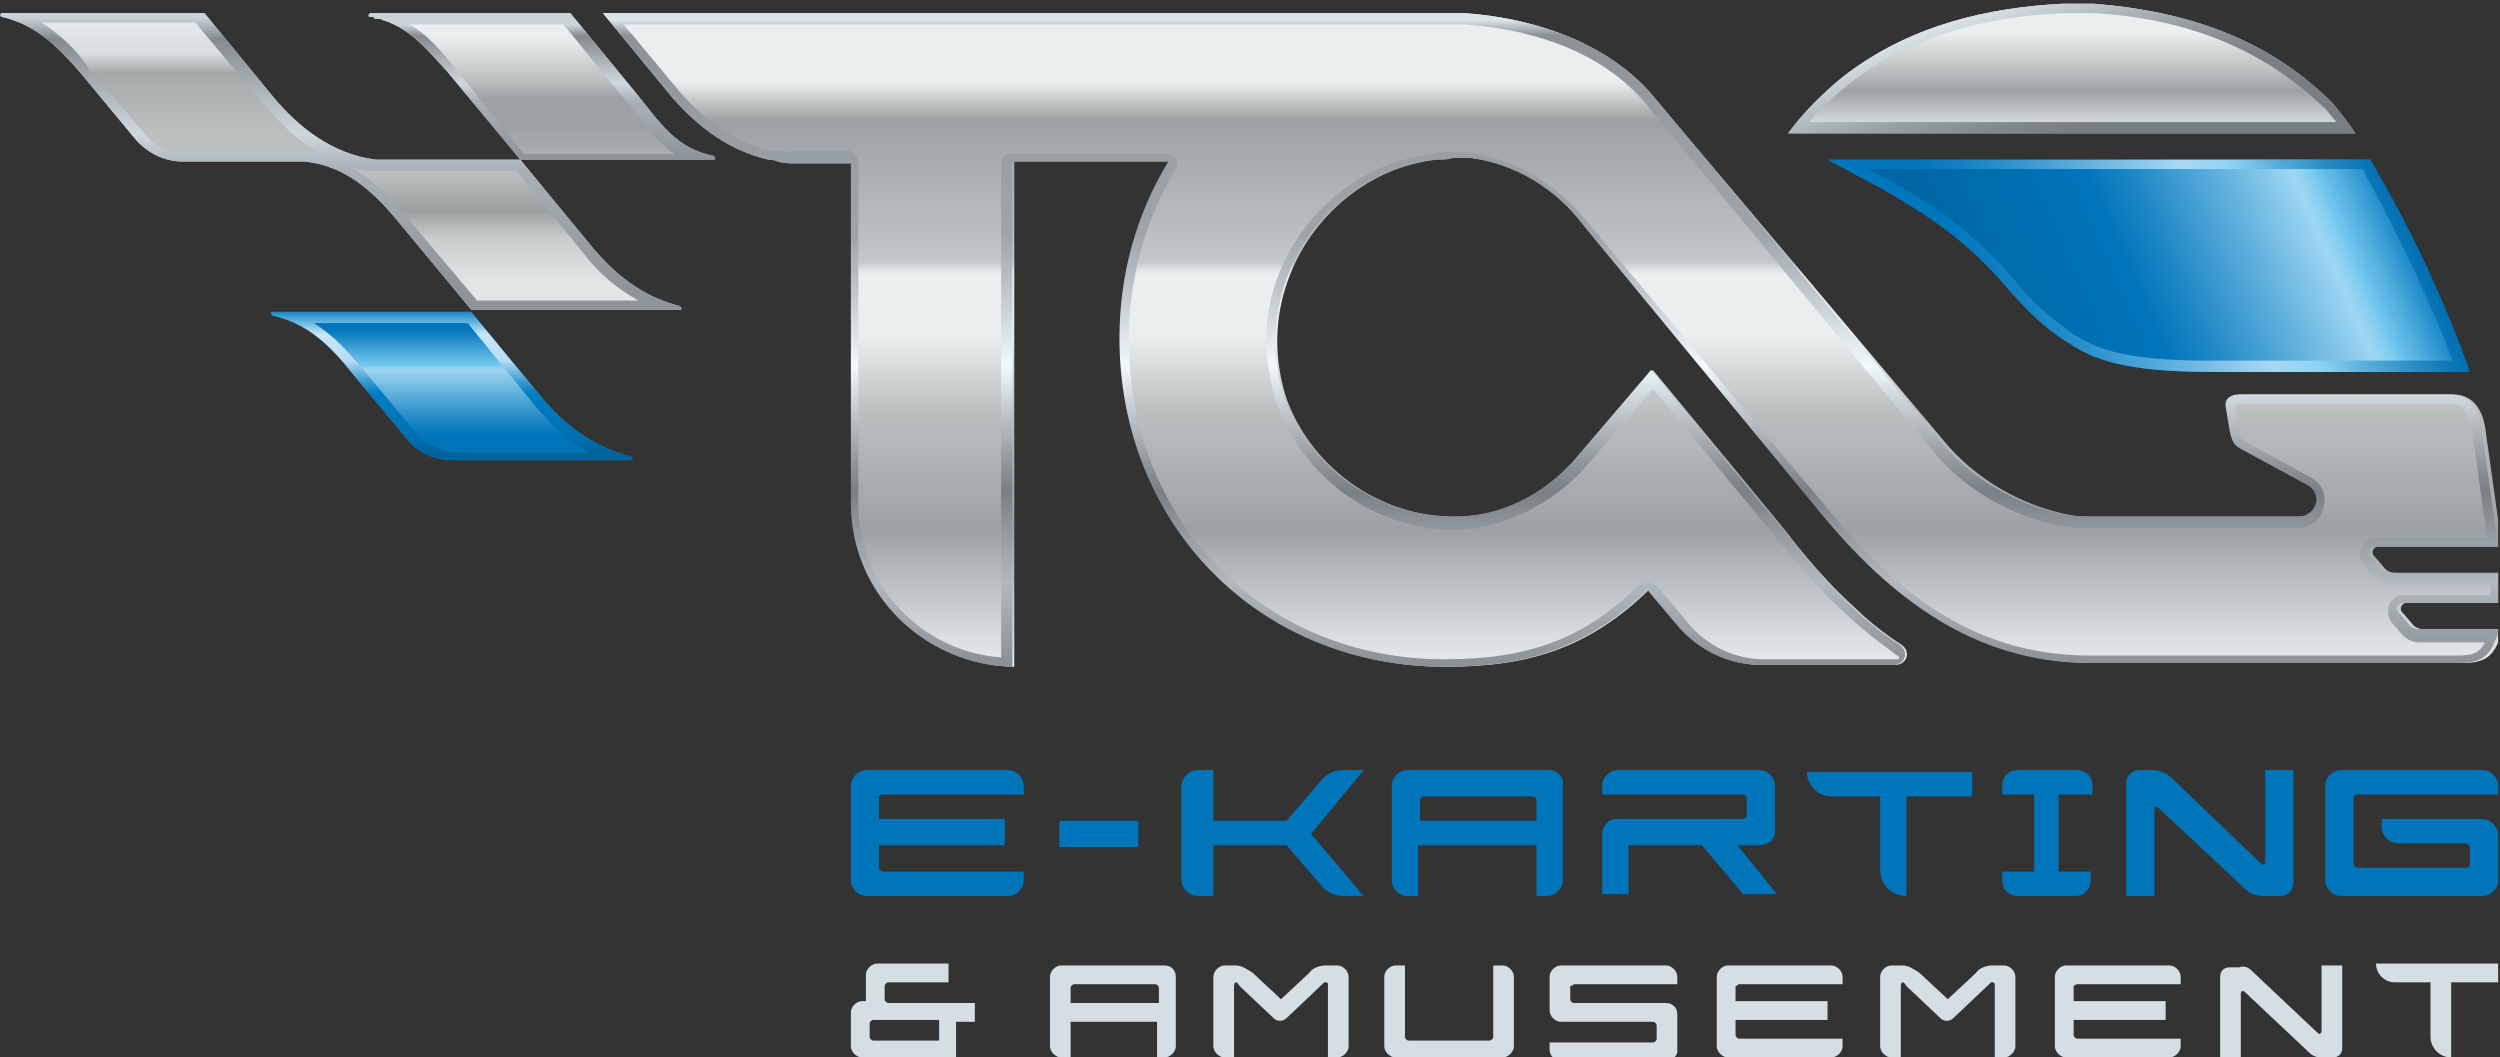 <?xml version="1.0" encoding="utf-8"?>
<!-- Generator: Adobe Illustrator 24.0.3, SVG Export Plug-In . SVG Version: 6.00 Build 0)  -->
<svg version="1.1" id="Isolation_Mode" xmlns="http://www.w3.org/2000/svg" xmlns:xlink="http://www.w3.org/1999/xlink" x="0px"
	 y="0px" viewBox="0 0 133.1 56.3" style="enable-background:new 0 0 133.1 56.3;" xml:space="preserve">
<rect x="0" y="0" width="133.1" height="56.3" fill="#333333" stroke="none"/>
<style type="text/css">
	.st0{clip-path:url(#SVGID_2_);fill:url(#SVGID_3_);}
	.st1{clip-path:url(#SVGID_5_);fill:url(#SVGID_6_);}
	.st2{clip-path:url(#SVGID_8_);fill:url(#SVGID_9_);}
	.st3{clip-path:url(#SVGID_11_);fill:url(#SVGID_12_);}
	.st4{clip-path:url(#SVGID_14_);fill:url(#SVGID_15_);}
	.st5{clip-path:url(#SVGID_17_);fill:url(#SVGID_18_);}
	.st6{clip-path:url(#SVGID_20_);fill:url(#SVGID_21_);}
	.st7{fill:#0075BA;}
	.st8{fill:#D4DEE3;}
	.st9{clip-path:url(#SVGID_23_);fill:url(#SVGID_24_);}
	.st10{clip-path:url(#SVGID_26_);fill:url(#SVGID_27_);}
	.st11{clip-path:url(#SVGID_29_);fill:url(#SVGID_30_);}
	.st12{clip-path:url(#SVGID_32_);fill:url(#SVGID_33_);}
	.st13{clip-path:url(#SVGID_35_);fill:url(#SVGID_36_);}
</style>
<g>
	<g>
		<defs>
			<path id="SVGID_1_" d="M97.3,8.5l2.8,1.5c3,1.7,4.9,3.1,7,5.6c0.9,1,1.9,2,3.1,2.7c1.2,0.8,2.9,1.5,7.4,1.5l13.9,0
				c-1.3-3.6-2.9-7.1-4.8-10.4l-0.5-0.9L97.3,8.5z"/>
		</defs>
		<clipPath id="SVGID_2_">
			<use xlink:href="#SVGID_1_"  style="overflow:visible;"/>
		</clipPath>
		
			<linearGradient id="SVGID_3_" gradientUnits="userSpaceOnUse" x1="-1109.706" y1="107.201" x2="-1108.706" y2="107.201" gradientTransform="matrix(33.898 -15.092 -15.092 -33.898 39334.574 -13093.708)">
			<stop  offset="0" style="stop-color:#0066A4"/>
			<stop  offset="0.161" style="stop-color:#0066A4"/>
			<stop  offset="0.391" style="stop-color:#0075BA"/>
			<stop  offset="0.444" style="stop-color:#1984C3"/>
			<stop  offset="0.554" style="stop-color:#59ACDA"/>
			<stop  offset="0.663" style="stop-color:#9DD6F2"/>
			<stop  offset="0.673" style="stop-color:#94D3F1"/>
			<stop  offset="0.689" style="stop-color:#7CCBEF"/>
			<stop  offset="0.693" style="stop-color:#74C8EE"/>
			<stop  offset="0.726" style="stop-color:#50AEDE"/>
			<stop  offset="0.79" style="stop-color:#0075BA"/>
			<stop  offset="0.934" style="stop-color:#0075BA"/>
			<stop  offset="1" style="stop-color:#0075BA"/>
		</linearGradient>
		<polygon class="st0" points="93.1,10.3 125.8,-4.2 135.6,17.9 103,32.4 		"/>
	</g>
	<g>
		<defs>
			<path id="SVGID_4_" d="M109.8,0.2c-3.9,0.2-8.1,1.1-11.7,3.9C97,5,96,6,95.2,7.1h30.2c-0.4-0.6-0.8-1.1-1.2-1.6
				c-3.4-3.4-7.7-4.9-12.7-5.3c-0.3,0-0.6,0-0.9,0C110.3,0.2,110,0.2,109.8,0.2"/>
		</defs>
		<clipPath id="SVGID_5_">
			<use xlink:href="#SVGID_4_"  style="overflow:visible;"/>
		</clipPath>
		
			<linearGradient id="SVGID_6_" gradientUnits="userSpaceOnUse" x1="-1130.387" y1="-5.567" x2="-1129.387" y2="-5.567" gradientTransform="matrix(0 -6.887 -6.887 0 71.967 -7777.569)">
			<stop  offset="0" style="stop-color:#EAEFF2"/>
			<stop  offset="0.108" style="stop-color:#D7DCDF"/>
			<stop  offset="0.326" style="stop-color:#A8ABAD"/>
			<stop  offset="0.367" style="stop-color:#9EA1A3"/>
			<stop  offset="0.53" style="stop-color:#BBBFC0"/>
			<stop  offset="0.823" style="stop-color:#EAEEEE"/>
			<stop  offset="1" style="stop-color:#EAEEEE"/>
		</linearGradient>
		<rect x="95.2" y="0.2" class="st1" width="30.2" height="6.9"/>
	</g>
	<g>
		<defs>
			<path id="SVGID_7_" d="M98.4,4.5c3-2.3,6.7-3.6,11.4-3.8c0.2,0,0.5,0,0.8,0c0.3,0,0.6,0,0.9,0c5.1,0.3,9.1,2,12.3,5.1
				c0.2,0.2,0.4,0.5,0.6,0.7H96.3C96.9,5.8,97.7,5.1,98.4,4.5 M109.8,0.2c-3.9,0.2-8.1,1.1-11.7,3.9C97,5,96,6,95.2,7.1h30.2
				c-0.4-0.6-0.8-1.1-1.2-1.6c-3.4-3.4-7.7-4.9-12.7-5.3c-0.3,0-0.6,0-0.9,0C110.3,0.2,110,0.2,109.8,0.2"/>
		</defs>
		<clipPath id="SVGID_8_">
			<use xlink:href="#SVGID_7_"  style="overflow:visible;"/>
		</clipPath>
		
			<linearGradient id="SVGID_9_" gradientUnits="userSpaceOnUse" x1="-1108.14" y1="177.621" x2="-1107.14" y2="177.621" gradientTransform="matrix(4.417 12.136 12.136 -4.417 2847.864 14231.824)">
			<stop  offset="0" style="stop-color:#E2ECF1"/>
			<stop  offset="0.174" style="stop-color:#BCC5CA"/>
			<stop  offset="0.371" style="stop-color:#979FA4"/>
			<stop  offset="0.529" style="stop-color:#80888D"/>
			<stop  offset="0.628" style="stop-color:#787F84"/>
			<stop  offset="1" style="stop-color:#787F84"/>
		</linearGradient>
		<polygon class="st2" points="121.9,-9.5 127.6,6.3 98.7,16.8 93,1 		"/>
	</g>
	<g>
		<defs>
			<path id="SVGID_10_" d="M14.5,16.6c-0.1,0-0.1,0.1,0,0.2c1.8,0.4,3,1.5,4.2,3l2.9,3.5c0.6,0.8,1.5,1.2,2.5,1.2h9.5
				c0.1,0,0.1-0.1,0-0.2c-2-0.5-3.6-1.7-4.9-3.3l-3.7-4.5L14.5,16.6z"/>
		</defs>
		<clipPath id="SVGID_11_">
			<use xlink:href="#SVGID_10_"  style="overflow:visible;"/>
		</clipPath>
		
			<linearGradient id="SVGID_12_" gradientUnits="userSpaceOnUse" x1="-1130.387" y1="10.542" x2="-1129.387" y2="10.542" gradientTransform="matrix(0 -7.935 -7.935 0 107.76 -8944.666)">
			<stop  offset="0" style="stop-color:#0075BA"/>
			<stop  offset="0.225" style="stop-color:#0075BA"/>
			<stop  offset="0.309" style="stop-color:#1984C3"/>
			<stop  offset="0.487" style="stop-color:#59ACDA"/>
			<stop  offset="0.663" style="stop-color:#9DD6F2"/>
			<stop  offset="0.673" style="stop-color:#94D3F1"/>
			<stop  offset="0.689" style="stop-color:#7CCBEF"/>
			<stop  offset="0.693" style="stop-color:#74C8EE"/>
			<stop  offset="0.774" style="stop-color:#50AEDE"/>
			<stop  offset="0.934" style="stop-color:#0075BA"/>
			<stop  offset="1" style="stop-color:#0075BA"/>
		</linearGradient>
		<rect x="14.4" y="16.6" class="st3" width="19.4" height="7.9"/>
	</g>
	<g>
		<defs>
			<path id="SVGID_13_" d="M32.1,0.7l3.7,4.5c1.4,1.6,3,2.8,5.1,3.3c0,0,0.3,0,0.5,0.1c0.4,0.1,0.7,0.1,1.1,0.1c1.1,0,2.9,0,2.9,0
				v18.1c0,4.8,3.9,8.6,8.6,8.7V8.6h8.3c-1.7,2.8-2.6,6-2.6,9.4c0,9.9,7.4,17.5,17.3,17.5c4.4,0,7.6-1,10.8-4.1l1.6,1.9
				c1.1,1.3,2.7,2.1,4.4,2.1l7.1,0c0.6,0,0.9-0.7,0.3-1.1c0,0-1.3-0.8-2.5-2c-1.9-1.7-3.6-4-3.6-4l-7.1-8.6l-4.1,4.8
				c-1.6,1.8-3.9,3-6.3,3h0l-0.2,0c-3.9,0-7.4-2.5-8.8-6c0,0-0.6-1.4-0.6-3.4c0,0,0-0.1,0-0.1c0.1-4.9,3.9-9,8.5-9.5
				c0.3,0,0.6,0,0.9-0.1h0.1c0.3,0,0.5,0,0.8,0c2.4,0.3,4.6,1.6,6.1,3.6v0l12.7,15.4c4.3,5.2,8.8,7.9,14.4,7.9l19.5,0
				c0.9,0,1.6-0.1,2-1.1l0.3-0.7l-4.3,0c-0.2,0-0.4-0.1-0.5-0.2l-0.6-0.7c-0.2-0.2,0-0.5,0.2-0.5l5.2,0v-1.6l-5.8,0
				c-0.2,0-0.4-0.1-0.5-0.2l-0.6-0.7c-0.2-0.2,0-0.5,0.2-0.5l6.6,0l-0.9-6.4c-0.2-1.1-0.8-1.7-1.7-1.7h-11.2c-0.4,0-0.8,0.2-0.7,0.7
				l0.2,1.2c0.1,0.5,0.2,0.8,0.6,1l3.5,1.9c0.4,0.2,0.6,0.6,0.5,1c-0.1,0.4-0.5,0.7-0.9,0.7h-11.1c-0.5,0-0.9,0-1.4-0.1
				c-2.5-0.5-4.9-1.9-6.5-3.8L88,5.1c-2.2-2.6-5.9-4.1-10-4.4c-0.1,0-2.3,0-2.3,0H32.1z"/>
		</defs>
		<clipPath id="SVGID_14_">
			<use xlink:href="#SVGID_13_"  style="overflow:visible;"/>
		</clipPath>
		
			<linearGradient id="SVGID_15_" gradientUnits="userSpaceOnUse" x1="-1130.387" y1="92.331" x2="-1129.387" y2="92.331" gradientTransform="matrix(0 -34.888 -34.888 0 3303.808 -39400.918)">
			<stop  offset="0" style="stop-color:#EAEFF2"/>
			<stop  offset="6.534041e-02" style="stop-color:#D7DCDF"/>
			<stop  offset="0.198" style="stop-color:#A8ABAD"/>
			<stop  offset="0.223" style="stop-color:#9EA1A3"/>
			<stop  offset="0.405" style="stop-color:#BBBFC0"/>
			<stop  offset="0.52" style="stop-color:#EAEEEE"/>
			<stop  offset="0.614" style="stop-color:#EAEEEE"/>
			<stop  offset="0.621" style="stop-color:#DFE3E4"/>
			<stop  offset="0.633" style="stop-color:#C1C7CA"/>
			<stop  offset="0.696" style="stop-color:#B6BBBE"/>
			<stop  offset="0.849" style="stop-color:#9EA1A3"/>
			<stop  offset="0.876" style="stop-color:#C2C5C6"/>
			<stop  offset="0.908" style="stop-color:#EAEEEE"/>
			<stop  offset="1" style="stop-color:#EAEEEE"/>
		</linearGradient>
		<rect x="32.1" y="0.7" class="st4" width="100.9" height="34.9"/>
	</g>
	<g>
		<defs>
			<path id="SVGID_16_" d="M0.1,0.7C0,0.7,0,0.9,0.1,0.9c1.8,0.4,3,1.6,4.2,3l2.9,3.5c0.6,0.7,1.5,1.2,2.5,1.2h6c0.2,0,0.4,0,0.5,0
				c2.1,0.2,3.6,1.5,5,3.2l3.9,4.7h11.1c0.1,0,0.1-0.1,0-0.2c-2-0.5-3.5-1.7-4.8-3.3l-3.7-4.5l-7.1,0c-0.2,0-0.4,0-0.6,0
				c-2.3-0.3-4.1-1.7-5.5-3.4l-3.7-4.5L0.1,0.7z"/>
		</defs>
		<clipPath id="SVGID_17_">
			<use xlink:href="#SVGID_16_"  style="overflow:visible;"/>
		</clipPath>
		
			<linearGradient id="SVGID_18_" gradientUnits="userSpaceOnUse" x1="-1130.387" y1="169.363" x2="-1129.387" y2="169.363" gradientTransform="matrix(0 15.863 15.863 0 -2668.393 17931.826)">
			<stop  offset="0" style="stop-color:#EAEFF2"/>
			<stop  offset="0.147" style="stop-color:#D8DDDF"/>
			<stop  offset="0.188" style="stop-color:#B9BDBE"/>
			<stop  offset="0.212" style="stop-color:#A5A9AA"/>
			<stop  offset="0.412" style="stop-color:#BBBFC0"/>
			<stop  offset="0.556" style="stop-color:#BBBFC0"/>
			<stop  offset="0.677" style="stop-color:#9B9FA0"/>
			<stop  offset="0.768" style="stop-color:#C9CDCE"/>
			<stop  offset="0.92" style="stop-color:#E1E5E5"/>
			<stop  offset="1" style="stop-color:#E1E5E5"/>
		</linearGradient>
		<rect x="0" y="0.7" class="st5" width="36.4" height="15.9"/>
	</g>
	<g>
		<defs>
			<path id="SVGID_19_" d="M19.7,0.7C19.6,0.7,19.6,0.7,19.7,0.7c-0.1,0.1-0.1,0.2,0,0.2c0,0,0.1,0,0.1,0c0,0,0.1,0,0.1,0
				C19.9,1,20,1,20.1,1c0,0,0.1,0,0.1,0c0.1,0,0.2,0.1,0.3,0.1c0,0,0,0,0,0c1.4,0.5,2.2,1.5,3.3,2.7l3.9,4.7H38c0.1,0,0.1-0.1,0-0.2
				c-2-0.4-2.8-1.7-4.1-3.3l-3.7-4.5H19.7z"/>
		</defs>
		<clipPath id="SVGID_20_">
			<use xlink:href="#SVGID_19_"  style="overflow:visible;"/>
		</clipPath>
		
			<linearGradient id="SVGID_21_" gradientUnits="userSpaceOnUse" x1="-1130.387" y1="10.443" x2="-1129.387" y2="10.443" gradientTransform="matrix(0 -7.927 -7.927 0 111.634 -8952.322)">
			<stop  offset="0" style="stop-color:#ABAFB1"/>
			<stop  offset="0.203" style="stop-color:#9EA1A3"/>
			<stop  offset="0.381" style="stop-color:#9EA1A3"/>
			<stop  offset="0.498" style="stop-color:#BBBFC0"/>
			<stop  offset="0.794" style="stop-color:#EAEEEE"/>
			<stop  offset="1" style="stop-color:#EAEEEE"/>
		</linearGradient>
		<rect x="19.6" y="0.7" class="st6" width="18.6" height="7.9"/>
	</g>
	<g>
		<path class="st7" d="M115.6,41.4l4.8,4.6c0.1,0.1,0.2,0,0.2-0.1V41h1.5v6c0,0.4-0.3,0.7-0.7,0.7h-0.9c-0.4,0-0.7-0.1-1-0.4
			l-4.6-4.3c-0.1-0.1-0.2,0-0.2,0.1v4.6h-1.5v-6c0-0.4,0.3-0.7,0.7-0.7h0.7C115,41,115.4,41.2,115.6,41.4"/>
		<path class="st7" d="M101.5,47.7L101.5,47.7c-0.8,0-1.4-0.6-1.4-1.4v-3.9h-2.6c-0.7,0-1.3-0.6-1.3-1.3h8.8v1.3h-3.5V47.7z"/>
		<path class="st7" d="M47,42.3h7.5v-0.5c0-0.4-0.4-0.8-0.8-0.8h-7.6c-0.4,0-0.8,0.4-0.8,0.8v5.1c0,0.4,0.4,0.8,0.8,0.8h7.6
			c0.4,0,0.8-0.4,0.8-0.8v-0.5H47c-0.1,0-0.2-0.1-0.2-0.2V45h6.7v-1.4h-6.7v-1.1C46.7,42.4,46.9,42.3,47,42.3"/>
		<rect x="56.4" y="43.7" class="st7" width="4.2" height="1.4"/>
		<path class="st7" d="M125.5,42.3h7.5v-0.5c0-0.4-0.4-0.8-0.8-0.8h-7.6c-0.4,0-0.8,0.4-0.8,0.8v5.1c0,0.4,0.4,0.8,0.8,0.8h7.6
			c0.4,0,0.8-0.4,0.8-0.8v-2.4c0-0.5-0.4-0.9-0.9-0.9h-5.3v0.4c0,0.5,0.4,0.9,0.9,0.9h3.5c0.2,0,0.3,0.1,0.3,0.3v0.8
			c0,0.1-0.1,0.2-0.2,0.2h-5.8c-0.1,0-0.2-0.1-0.2-0.2v-3.6C125.3,42.4,125.4,42.3,125.5,42.3"/>
		<path class="st7" d="M82.5,41h-7.6c-0.4,0-0.8,0.4-0.8,0.8v5.1c0,0.4,0.4,0.8,0.8,0.8h0.6V45h6.3v2.7h0.6c0.4,0,0.8-0.4,0.8-0.8
			v-5.1C83.3,41.4,82.9,41,82.5,41 M75.6,43.7v-1.1c0-0.1,0.1-0.2,0.2-0.2h5.8c0.1,0,0.2,0.1,0.2,0.2v1.1H75.6z"/>
		<path class="st7" d="M94.5,44.3v-2.5c0-0.4-0.4-0.8-0.8-0.8h-7.6c-0.4,0-0.8,0.4-0.8,0.8v0.5h7.5c0.1,0,0.2,0.1,0.2,0.2v0.9
			c0,0.1-0.1,0.2-0.2,0.2h-6.7c-0.5,0-0.8,0.4-0.8,0.8v3.2h1.4V45h3.9l2.2,2.6h1.8L92.5,45h1.2C94.1,45,94.5,44.7,94.5,44.3"/>
		<path class="st7" d="M72.6,41h-1.1c-0.5,0-0.9,0.2-1.2,0.6l-1.8,2.1h-3.9V41h-0.8c-0.5,0-0.9,0.4-0.9,0.9v2.6v0.6v1.7
			c0,0.5,0.4,0.9,0.9,0.9h0.8V45h3.9l1.8,2.1c0.3,0.4,0.8,0.6,1.2,0.6h1.1l-2.8-3.3L72.6,41z"/>
		<path class="st7" d="M111.4,42.3v-0.5c0-0.5-0.4-0.8-0.8-0.8h-3.2c-0.5,0-0.8,0.4-0.8,0.8v0.5h1.7v4.1h-1.7v0.5
			c0,0.5,0.4,0.8,0.8,0.8h1.8c0.1,0,0.3,0,0.4,0v0h0.9c0.5,0,0.8-0.4,0.8-0.8v-0.5h-1.7v-4.1H111.4z"/>
		<path class="st8" d="M80,51.4h-0.5v3.8c0,0.1-0.1,0.2-0.2,0.2h-4.3c-0.1,0-0.2-0.1-0.2-0.2v-3.8h-0.5c-0.3,0-0.6,0.3-0.6,0.6v3.7
			c0,0.3,0.3,0.6,0.6,0.6H80c0.3,0,0.6-0.3,0.6-0.6V52C80.6,51.7,80.3,51.4,80,51.4"/>
		<path class="st8" d="M83.8,52.4h4.5h1V52c0-0.3-0.3-0.6-0.6-0.6h-5.6c-0.3,0-0.6,0.3-0.6,0.6v1.8c0,0.3,0.3,0.6,0.6,0.6h4.9
			c0.1,0,0.2,0.1,0.2,0.2v0.7c0,0.1-0.1,0.2-0.2,0.2h-5.5v0.4c0,0.3,0.3,0.6,0.6,0.6h5.6c0.3,0,0.6-0.3,0.6-0.5V54
			c0-0.4-0.3-0.6-0.6-0.6h-4.9c-0.1,0-0.2-0.1-0.2-0.2v-0.7C83.7,52.5,83.8,52.4,83.8,52.4"/>
		<path class="st8" d="M119.9,51.7l3.5,3.3c0.1,0.1,0.2,0,0.2-0.1v-3.5h1.1v4.4c0,0.3-0.2,0.5-0.5,0.5h-0.6c-0.3,0-0.5-0.1-0.7-0.3
			l-3.4-3.2c-0.1-0.1-0.2,0-0.2,0.1v3.4h-1.1V52c0-0.3,0.2-0.5,0.5-0.5h0.5C119.5,51.4,119.7,51.5,119.9,51.7"/>
		<path class="st8" d="M130.5,56.3L130.5,56.3c-0.6,0-1.1-0.5-1.1-1.1v-2.9h-1.9c-0.5,0-1-0.4-1-1h6.5v1h-2.5V56.3z"/>
		<path class="st8" d="M92.6,52.4h5.5V52c0-0.3-0.3-0.6-0.6-0.6H92c-0.3,0-0.6,0.3-0.6,0.6v3.7c0,0.3,0.3,0.6,0.6,0.6h5.5
			c0.3,0,0.6-0.3,0.6-0.6v-0.4h-5.5c-0.1,0-0.2-0.1-0.2-0.2v-0.8h4.9v-1h-4.9v-0.8C92.5,52.5,92.5,52.4,92.6,52.4"/>
		<path class="st8" d="M110.6,52.4h5.5V52c0-0.3-0.3-0.6-0.6-0.6h-5.5c-0.3,0-0.6,0.3-0.6,0.6v3.7c0,0.3,0.3,0.6,0.6,0.6h5.5
			c0.3,0,0.6-0.3,0.6-0.6v-0.4h-5.5c-0.1,0-0.2-0.1-0.2-0.2v-0.8h4.9v-1h-4.9v-0.8C110.4,52.5,110.5,52.4,110.6,52.4"/>
		<path class="st8" d="M62,51.4h-5.5c-0.3,0-0.6,0.3-0.6,0.6v3.7c0,0.3,0.3,0.6,0.6,0.6H57v-1.9h4.6v1.9H62c0.3,0,0.6-0.3,0.6-0.6
			V52C62.6,51.7,62.4,51.4,62,51.4 M57,53.4v-0.8c0-0.1,0.1-0.2,0.2-0.2h4.3c0.1,0,0.2,0.1,0.2,0.2v0.8H57z"/>
		<path class="st8" d="M71.2,51.4h-0.6c-0.3,0-0.7,0.1-0.9,0.4l-1.5,1.4l-1.5-1.4c-0.3-0.2-0.6-0.4-0.9-0.4h-0.6
			c-0.3,0-0.6,0.3-0.6,0.6v3.7c0,0.3,0.3,0.6,0.6,0.6h0.5v-3.8c0,0,0-0.2,0.1-0.2c0.1,0,0.2,0.2,0.2,0.2l1.8,1.7
			c0.2,0.2,0.5,0.2,0.7,0l1.9-1.8c0,0,0.1-0.1,0.1-0.1c0,0,0.1,0,0.1,0c0.1,0,0.1,0.1,0.1,0.1c0,0,0,0.1,0,0.1v3.8h0.5
			c0.3,0,0.6-0.3,0.6-0.6V52C71.8,51.7,71.5,51.4,71.2,51.4"/>
		<path class="st8" d="M106.7,51.4h-0.6c-0.3,0-0.7,0.1-0.9,0.4l-1.5,1.4l-1.5-1.4c-0.3-0.2-0.6-0.4-0.9-0.4h-0.6
			c-0.3,0-0.6,0.3-0.6,0.6v3.7c0,0.3,0.3,0.6,0.6,0.6h0.5v-3.8c0,0,0-0.2,0.1-0.2c0.1,0,0.2,0.2,0.2,0.2l1.8,1.7
			c0.2,0.2,0.5,0.2,0.7,0l1.9-1.8c0,0,0.1-0.1,0.1-0.1c0,0,0.1,0,0.1,0c0.1,0,0.1,0.1,0.1,0.1c0,0,0,0.1,0,0.1v3.8h0.5
			c0.3,0,0.6-0.3,0.6-0.6V52C107.3,51.7,107,51.4,106.7,51.4"/>
		<path class="st8" d="M51.8,53.4h-4.5c-0.1,0-0.2-0.1-0.2-0.2v-0.7c0-0.1,0.1-0.2,0.2-0.2h3.2v-1h-3.8c-0.3,0-0.6,0.3-0.6,0.6v1.4
			l-0.2,0c-0.3,0-0.6,0.3-0.6,0.6v1.8c0,0.3,0.3,0.6,0.6,0.6h5v-1.9h1V53.4z M50,55.4h-3.5c-0.1,0-0.2-0.1-0.2-0.2v-0.7
			c0-0.1,0.1-0.2,0.2-0.2H50V55.4z"/>
	</g>
	<g>
		<defs>
			<path id="SVGID_22_" d="M41.5,8C41.2,8,41,8,41,8c-1.8-0.4-3.4-1.5-4.8-3.1l-3-3.6h42.5c0.8,0,2.2,0,2.3,0
				c4.1,0.3,7.5,1.7,9.6,4.2L102.9,24c1.6,2,4.2,3.5,6.8,4c0.5,0.1,0.9,0.1,1.5,0.1h11.1c0.7,0,1.3-0.4,1.4-1.1
				c0.2-0.6-0.1-1.3-0.7-1.6l-3.5-1.9c-0.1-0.1-0.3-0.2-0.3-0.6l-0.2-1.2c0,0,0-0.1,0-0.1c0,0,0.1-0.1,0.2-0.1h11.2
				c0.3,0,1,0,1.2,1.3l0.8,5.8l-6,0c-0.3,0-0.6,0.2-0.7,0.5c-0.1,0.3-0.1,0.6,0.1,0.9l0.6,0.7c0.2,0.2,0.5,0.4,0.9,0.4l5.3,0v0.6
				l-4.7,0c-0.3,0-0.6,0.2-0.7,0.5c-0.1,0.3-0.1,0.6,0.1,0.9l0.6,0.7c0.2,0.2,0.5,0.4,0.9,0.4l3.5,0c-0.3,0.6-0.7,0.7-1.5,0.7
				l-19.5,0c-5.3,0-9.6-2.4-13.9-7.7L84.5,11.8c0,0,0,0,0,0c-1.7-2.1-4-3.4-6.4-3.7c-0.3,0-0.6,0-0.8,0l-0.1,0c-0.3,0-0.6,0-0.9,0.1
				c-4.9,0.5-8.9,4.9-8.9,10c0,0,0,0.1,0,0.1c0.1,1.9,0.6,3.4,0.7,3.5c1.5,3.8,5.2,6.4,9.3,6.4l0.2,0c2.5-0.1,4.9-1.3,6.7-3.2
				l3.7-4.3l6.7,8.1c0.1,0.1,1.8,2.3,3.7,4c1.3,1.2,2.5,2,2.6,2.1c0.1,0,0.1,0.1,0.1,0.2c0,0,0,0-0.1,0l-7.1,0c-1.5,0-3-0.7-4-1.9
				l-1.6-1.9C88,31,87.9,31,87.7,31c0,0,0,0,0,0c-0.1,0-0.3,0.1-0.4,0.1c-2.9,2.9-5.9,4-10.4,4c-9.6,0-16.8-7.3-16.8-17
				c0-3.3,0.9-6.5,2.5-9.1c0.1-0.2,0.1-0.4,0-0.5c-0.1-0.2-0.3-0.3-0.5-0.3h-8.3c-0.3,0-0.5,0.2-0.5,0.5v26.3
				c-4.2-0.3-7.6-3.8-7.6-8.1V8.6c0-0.1-0.1-0.3-0.2-0.4c-0.1-0.1-0.2-0.2-0.4-0.2h0l-2.9,0C42.1,8.1,41.8,8.1,41.5,8 M32.1,0.7
				l3.7,4.5c1.4,1.6,3,2.8,5.1,3.3c0,0,0.3,0,0.5,0.1c0.3,0.1,0.7,0.1,1,0.1h0c1.1,0,2.9,0,2.9,0v18.1c0,4.8,3.9,8.6,8.6,8.7V8.6
				h8.3c-1.7,2.8-2.6,6-2.6,9.4c0,9.9,7.4,17.5,17.3,17.5c4.4,0,7.6-1,10.8-4.1l1.6,1.9c1.1,1.3,2.7,2.1,4.4,2.1l7.1,0
				c0.6,0,0.9-0.7,0.3-1.1c0,0-1.3-0.8-2.5-2c-1.9-1.7-3.6-4-3.6-4l-7.1-8.6l-4.1,4.8c-1.6,1.8-3.9,3-6.3,3h0l-0.2,0
				c-3.9,0-7.4-2.5-8.8-6c0,0-0.6-1.4-0.6-3.4c0,0,0-0.1,0-0.1c0.1-4.9,3.9-9,8.5-9.5c0.3,0,0.6,0,0.9-0.1h0.1c0.3,0,0.5,0,0.8,0
				c2.4,0.3,4.6,1.6,6.1,3.6v0l12.7,15.4c4.3,5.2,8.8,7.9,14.3,7.9h0l19.5,0c0.9,0,1.6-0.1,2-1.1l0.3-0.7l-4.3,0h0
				c-0.2,0-0.4-0.1-0.5-0.2l-0.6-0.7c-0.2-0.2,0-0.5,0.2-0.5l5.2,0v-1.6l-5.8,0c-0.2,0-0.4-0.1-0.5-0.2l-0.6-0.7
				c-0.2-0.2,0-0.5,0.2-0.5l6.6,0l-0.9-6.4c-0.2-1.1-0.8-1.7-1.7-1.7h-11.2c-0.4,0-0.8,0.2-0.7,0.7l0.2,1.2c0.1,0.5,0.2,0.8,0.6,1
				l3.5,1.9c0.4,0.2,0.6,0.6,0.5,1c-0.1,0.4-0.5,0.7-0.9,0.7h-11.1c-0.5,0-0.9,0-1.4-0.1c-2.5-0.5-4.9-1.9-6.5-3.8L88,5.1
				c-2.2-2.6-5.9-4.1-10-4.4c-0.1,0-2.3,0-2.3,0H32.1z"/>
		</defs>
		<clipPath id="SVGID_23_">
			<use xlink:href="#SVGID_22_"  style="overflow:visible;"/>
		</clipPath>
		
			<linearGradient id="SVGID_24_" gradientUnits="userSpaceOnUse" x1="-1130.387" y1="92.331" x2="-1129.387" y2="92.331" gradientTransform="matrix(0 -34.888 -34.888 0 3303.814 -39400.98)">
			<stop  offset="0" style="stop-color:#858C92"/>
			<stop  offset="0.143" style="stop-color:#B0B9BF"/>
			<stop  offset="0.281" style="stop-color:#798085"/>
			<stop  offset="0.325" style="stop-color:#90979C"/>
			<stop  offset="0.418" style="stop-color:#CAD3D8"/>
			<stop  offset="0.472" style="stop-color:#EFF9FE"/>
			<stop  offset="0.577" style="stop-color:#C2CBD0"/>
			<stop  offset="0.672" style="stop-color:#9DA5AB"/>
			<stop  offset="0.872" style="stop-color:#949CA1"/>
			<stop  offset="0.977" style="stop-color:#8A9298"/>
			<stop  offset="1" style="stop-color:#DAE4E9"/>
		</linearGradient>
		<rect x="32.1" y="0.7" class="st9" width="100.9" height="34.9"/>
	</g>
	<g>
		<defs>
			<path id="SVGID_25_" d="M21.6,11.5c-0.8-1-1.8-2-3.1-2.7C19,9,19.4,9.1,19.9,9.1c0.2,0,0.4,0,0.7,0l6.9,0l3.5,4.3
				c0.9,1.2,1.9,2,3,2.6h-8.6L21.6,11.5z M7.7,7.1L4.7,3.6C4.1,2.7,3.3,1.9,2.2,1.2l8.2,0L14,5.5c1.1,1.3,2.2,2.3,3.5,2.9
				c-0.4-0.1-0.8-0.2-1.2-0.2c-0.2,0-0.4,0-0.6,0h-6C8.9,8.1,8.2,7.8,7.7,7.1 M0.1,0.7C0,0.7,0,0.9,0.1,0.9c1.8,0.4,3,1.6,4.2,3
				l2.9,3.5c0.6,0.7,1.5,1.2,2.5,1.2h0h6c0.2,0,0.4,0,0.5,0c2.1,0.2,3.6,1.5,5,3.2l3.9,4.7h11.1c0.1,0,0.1-0.1,0-0.2
				c-2-0.5-3.5-1.7-4.8-3.3l-3.7-4.5l-7.1,0h0c-0.2,0-0.4,0-0.6,0c-2.3-0.3-4.1-1.7-5.5-3.4l-3.7-4.5L0.1,0.7z"/>
		</defs>
		<clipPath id="SVGID_26_">
			<use xlink:href="#SVGID_25_"  style="overflow:visible;"/>
		</clipPath>
		
			<linearGradient id="SVGID_27_" gradientUnits="userSpaceOnUse" x1="-1130.387" y1="169.363" x2="-1129.387" y2="169.363" gradientTransform="matrix(0 15.863 15.863 0 -2668.391 17931.807)">
			<stop  offset="0" style="stop-color:#C8D2D7"/>
			<stop  offset="2.854830e-02" style="stop-color:#C8D2D7"/>
			<stop  offset="0.101" style="stop-color:#838B90"/>
			<stop  offset="0.42" style="stop-color:#CFD8DE"/>
			<stop  offset="0.537" style="stop-color:#A8B1B7"/>
			<stop  offset="0.912" style="stop-color:#8D959A"/>
			<stop  offset="1" style="stop-color:#8D959A"/>
		</linearGradient>
		<rect y="0.7" class="st10" width="36.4" height="15.9"/>
	</g>
	<g>
		<defs>
			<path id="SVGID_28_" d="M24.2,3.6c-0.8-1-1.5-1.8-2.4-2.3H30l3.5,4.3c0.2,0.2,0.3,0.4,0.4,0.5c0.6,0.8,1.2,1.5,2,2.1h-8L24.2,3.6
				z M19.7,0.7C19.6,0.7,19.6,0.7,19.7,0.7c-0.1,0.1-0.1,0.2,0,0.2c0,0,0.1,0,0.1,0c0,0,0.1,0,0.1,0C19.9,1,20,1,20.1,1
				c0,0,0.1,0,0.1,0c0.1,0,0.2,0.1,0.3,0.1c0,0,0,0,0,0c1.4,0.5,2.2,1.5,3.3,2.7l3.9,4.7H38c0.1,0,0.1-0.1,0-0.2
				c-2-0.4-2.8-1.7-4.1-3.3l-3.7-4.5H19.7z"/>
		</defs>
		<clipPath id="SVGID_29_">
			<use xlink:href="#SVGID_28_"  style="overflow:visible;"/>
		</clipPath>
		
			<linearGradient id="SVGID_30_" gradientUnits="userSpaceOnUse" x1="-1130.387" y1="222.373" x2="-1129.387" y2="222.373" gradientTransform="matrix(0 7.927 7.927 0 -1733.987 8961.708)">
			<stop  offset="0" style="stop-color:#C8D2D7"/>
			<stop  offset="2.854830e-02" style="stop-color:#C8D2D7"/>
			<stop  offset="0.101" style="stop-color:#838B90"/>
			<stop  offset="0.42" style="stop-color:#CFD8DE"/>
			<stop  offset="0.537" style="stop-color:#A8B1B7"/>
			<stop  offset="0.912" style="stop-color:#8D959A"/>
			<stop  offset="1" style="stop-color:#8D959A"/>
		</linearGradient>
		<rect x="19.6" y="0.7" class="st11" width="18.6" height="7.9"/>
	</g>
	<g>
		<defs>
			<path id="SVGID_31_" d="M22.1,23l-2.9-3.5c-0.7-0.8-1.5-1.7-2.5-2.3l8.2,0l3.5,4.3c0.9,1.1,1.9,2,3,2.6h-7.2
				C23.4,24,22.6,23.6,22.1,23 M14.5,16.6c-0.1,0-0.1,0.1,0,0.2c1.8,0.4,3,1.5,4.2,3l2.9,3.5c0.6,0.8,1.5,1.2,2.5,1.2h9.5
				c0.1,0,0.1-0.1,0-0.2c-2-0.5-3.6-1.7-4.9-3.3l-3.7-4.5L14.5,16.6z"/>
		</defs>
		<clipPath id="SVGID_32_">
			<use xlink:href="#SVGID_31_"  style="overflow:visible;"/>
		</clipPath>
		
			<linearGradient id="SVGID_33_" gradientUnits="userSpaceOnUse" x1="-1130.387" y1="222.275" x2="-1129.387" y2="222.275" gradientTransform="matrix(0 7.935 7.935 0 -1739.545 8985.711)">
			<stop  offset="0" style="stop-color:#0075B9"/>
			<stop  offset="2.320416e-02" style="stop-color:#0578BB"/>
			<stop  offset="4.986271e-02" style="stop-color:#1381C2"/>
			<stop  offset="7.811887e-02" style="stop-color:#2A90CC"/>
			<stop  offset="0.1" style="stop-color:#41A0D7"/>
			<stop  offset="0.164" style="stop-color:#8AC7E9"/>
			<stop  offset="0.215" style="stop-color:#C7E7F9"/>
			<stop  offset="0.389" style="stop-color:#B9DCF4"/>
			<stop  offset="0.451" style="stop-color:#7FBEE4"/>
			<stop  offset="0.531" style="stop-color:#3B9BD1"/>
			<stop  offset="0.588" style="stop-color:#1085C5"/>
			<stop  offset="0.617" style="stop-color:#007DC1"/>
			<stop  offset="0.914" style="stop-color:#006FB1"/>
			<stop  offset="0.999" style="stop-color:#00649C"/>
			<stop  offset="1" style="stop-color:#00649C"/>
		</linearGradient>
		<rect x="14.4" y="16.6" class="st12" width="19.4" height="7.9"/>
	</g>
	<g>
		<defs>
			<path id="SVGID_34_" d="M117.5,19.2c-4.5,0-6-0.7-7.1-1.4c-1-0.7-2-1.5-2.9-2.6c-2.1-2.5-4-4-7.1-5.7l-1-0.5l26.4,0l0.3,0.6
				c1.7,3.1,3.2,6.3,4.5,9.6L117.5,19.2z M97.3,8.5l2.8,1.5c3,1.7,4.9,3.1,7,5.6c0.9,1,1.9,2,3.1,2.7c1.2,0.8,2.9,1.5,7.4,1.5
				l13.9,0c-1.3-3.6-2.9-7.1-4.8-10.4l-0.5-0.9L97.3,8.5z"/>
		</defs>
		<clipPath id="SVGID_35_">
			<use xlink:href="#SVGID_34_"  style="overflow:visible;"/>
		</clipPath>
		
			<linearGradient id="SVGID_36_" gradientUnits="userSpaceOnUse" x1="-1101.673" y1="103.624" x2="-1100.673" y2="103.624" gradientTransform="matrix(24.415 -10.87 -10.87 -24.415 28125.996 -9425.996)">
			<stop  offset="0" style="stop-color:#0077BC"/>
			<stop  offset="0.168" style="stop-color:#0077BC"/>
			<stop  offset="0.235" style="stop-color:#1181C2"/>
			<stop  offset="0.367" style="stop-color:#3C9BD1"/>
			<stop  offset="0.55" style="stop-color:#82C4E9"/>
			<stop  offset="0.637" style="stop-color:#A6D9F5"/>
			<stop  offset="0.726" style="stop-color:#8ED3F4"/>
			<stop  offset="0.8" style="stop-color:#60B2DE"/>
			<stop  offset="0.892" style="stop-color:#2C8EC6"/>
			<stop  offset="0.962" style="stop-color:#0C77B7"/>
			<stop  offset="1" style="stop-color:#006FB1"/>
		</linearGradient>
		<polygon class="st13" points="93.1,10.3 125.8,-4.2 135.6,17.9 103,32.4 		"/>
	</g>
</g>
</svg>
